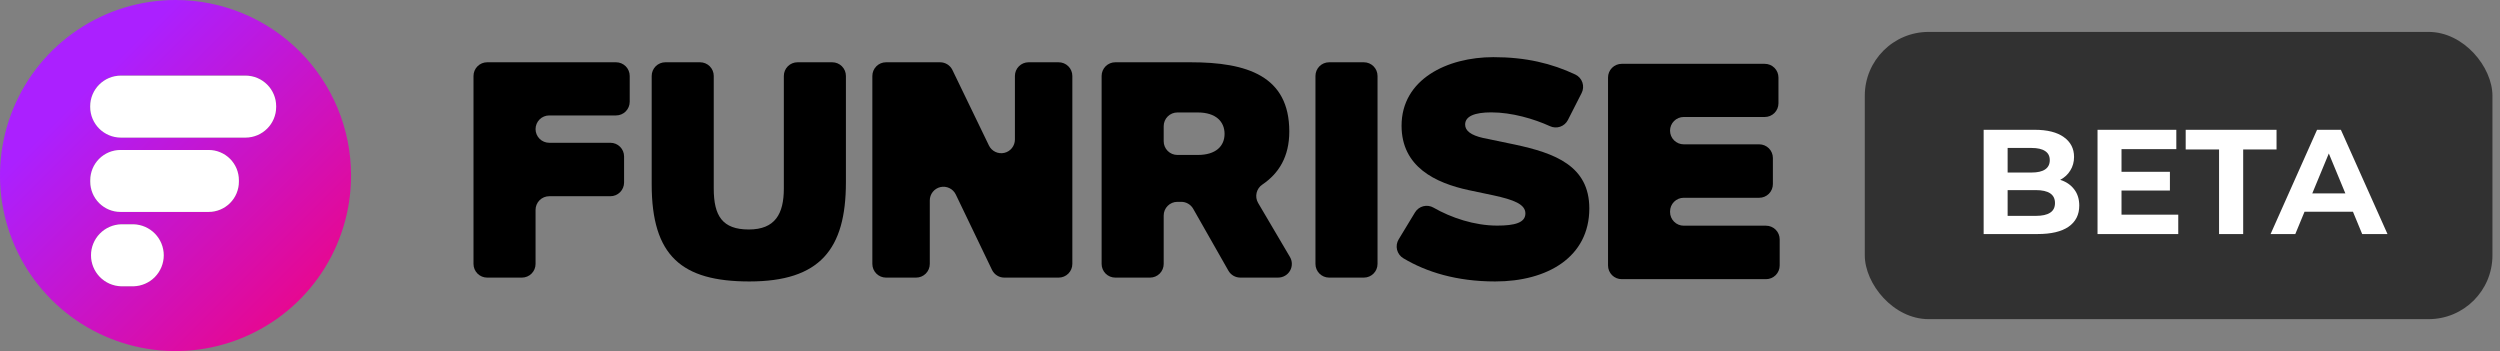 <svg width="235" height="33" viewBox="0 0 235 33" fill="none" xmlns="http://www.w3.org/2000/svg">
<rect x="0" y="0" width="235" height="33" fill="#808080" stroke="none"/>
<path d="M121.256 24.158L118.26 19.072C118.094 18.785 118.045 18.446 118.122 18.123C118.199 17.801 118.396 17.521 118.674 17.34C120.199 16.305 121.194 14.739 121.194 12.36C121.194 7.139 117.23 5.854 111.924 5.854H104.837C104.496 5.854 104.169 5.989 103.928 6.23C103.688 6.471 103.552 6.798 103.552 7.139V24.81C103.552 25.151 103.688 25.478 103.928 25.719C104.169 25.96 104.496 26.095 104.837 26.095H108.102C108.443 26.095 108.77 25.96 109.011 25.719C109.252 25.478 109.387 25.151 109.387 24.81V20.258C109.387 19.917 109.523 19.59 109.764 19.349C110.005 19.108 110.332 18.973 110.672 18.973H111.041C111.268 18.973 111.49 19.033 111.687 19.148C111.883 19.262 112.045 19.425 112.158 19.622L115.469 25.443C115.581 25.64 115.743 25.804 115.939 25.919C116.135 26.033 116.357 26.093 116.584 26.093H120.151C120.377 26.092 120.599 26.032 120.794 25.918C120.99 25.805 121.152 25.642 121.264 25.445C121.376 25.249 121.434 25.027 121.433 24.801C121.432 24.575 121.371 24.353 121.256 24.158ZM112.597 14.565H110.672C110.332 14.565 110.005 14.43 109.764 14.189C109.523 13.948 109.387 13.621 109.387 13.28V11.857C109.387 11.688 109.421 11.521 109.485 11.365C109.55 11.209 109.644 11.067 109.764 10.948C109.883 10.829 110.025 10.734 110.181 10.669C110.336 10.605 110.504 10.572 110.672 10.572H112.597C114.3 10.572 115.109 11.439 115.109 12.583C115.109 13.727 114.3 14.565 112.597 14.565Z" fill="black"/>
<path d="M57.907 5.854H45.792C45.452 5.854 45.125 5.99 44.885 6.231C44.644 6.472 44.509 6.798 44.509 7.139V24.81C44.509 25.151 44.644 25.477 44.885 25.718C45.125 25.959 45.452 26.095 45.792 26.095H49.059C49.228 26.095 49.395 26.062 49.551 25.997C49.707 25.933 49.848 25.838 49.967 25.718C50.087 25.599 50.181 25.457 50.245 25.302C50.31 25.146 50.343 24.979 50.342 24.81V19.728C50.343 19.388 50.479 19.061 50.719 18.821C50.96 18.58 51.287 18.445 51.627 18.445H57.378C57.719 18.445 58.045 18.31 58.286 18.069C58.527 17.828 58.663 17.501 58.663 17.16V14.704C58.663 14.535 58.63 14.368 58.565 14.213C58.5 14.057 58.406 13.915 58.286 13.796C58.167 13.677 58.025 13.582 57.869 13.518C57.714 13.454 57.546 13.421 57.378 13.421H51.627C51.459 13.421 51.292 13.388 51.136 13.323C50.98 13.259 50.838 13.164 50.719 13.045C50.599 12.925 50.505 12.784 50.44 12.628C50.376 12.472 50.342 12.305 50.342 12.136C50.342 11.967 50.376 11.8 50.44 11.644C50.505 11.488 50.599 11.347 50.719 11.227C50.838 11.108 50.98 11.013 51.136 10.949C51.292 10.884 51.459 10.851 51.627 10.851H57.907C58.248 10.851 58.575 10.716 58.816 10.475C59.057 10.234 59.193 9.907 59.193 9.566V7.139C59.193 6.798 59.057 6.471 58.816 6.23C58.575 5.989 58.248 5.854 57.907 5.854Z" fill="black"/>
<path d="M78.231 5.854H74.966C74.625 5.854 74.298 5.989 74.057 6.23C73.816 6.471 73.681 6.798 73.681 7.139V17.719C73.681 20.092 72.872 21.572 70.386 21.572C67.901 21.572 67.092 20.287 67.092 17.719V7.139C67.092 6.798 66.957 6.471 66.716 6.23C66.475 5.989 66.148 5.854 65.807 5.854H62.542C62.373 5.854 62.206 5.887 62.051 5.952C61.895 6.016 61.753 6.111 61.634 6.23C61.515 6.35 61.421 6.491 61.356 6.647C61.292 6.803 61.259 6.97 61.259 7.139V17.328C61.259 24.057 64.077 26.457 70.442 26.457C77.064 26.457 79.516 23.442 79.516 17.133V7.139C79.516 6.798 79.38 6.471 79.14 6.23C78.899 5.989 78.572 5.854 78.231 5.854Z" fill="black"/>
<path d="M99.505 5.854H96.684C96.344 5.854 96.018 5.99 95.777 6.231C95.537 6.472 95.402 6.798 95.402 7.139V13.119C95.401 13.41 95.302 13.692 95.121 13.919C94.94 14.147 94.687 14.306 94.403 14.37C94.12 14.435 93.823 14.402 93.561 14.276C93.298 14.15 93.087 13.939 92.96 13.678L89.527 6.578C89.422 6.361 89.257 6.178 89.053 6.05C88.848 5.922 88.612 5.854 88.37 5.854H83.284C82.944 5.854 82.618 5.99 82.377 6.231C82.136 6.472 82.001 6.798 82.001 7.139V24.81C82.001 25.151 82.136 25.477 82.377 25.718C82.618 25.959 82.944 26.095 83.284 26.095H86.105C86.274 26.096 86.442 26.064 86.6 26C86.757 25.936 86.9 25.842 87.02 25.722C87.14 25.603 87.236 25.461 87.301 25.304C87.366 25.148 87.4 24.98 87.4 24.81V18.836C87.401 18.546 87.5 18.264 87.681 18.037C87.863 17.81 88.116 17.651 88.399 17.586C88.683 17.522 88.98 17.555 89.242 17.681C89.504 17.807 89.715 18.018 89.842 18.28L93.248 25.367C93.352 25.585 93.516 25.769 93.721 25.898C93.925 26.027 94.162 26.095 94.404 26.095H99.515C99.856 26.095 100.183 25.96 100.424 25.719C100.665 25.478 100.8 25.151 100.8 24.81V7.139C100.8 6.969 100.767 6.801 100.701 6.645C100.636 6.488 100.541 6.346 100.42 6.227C100.3 6.107 100.157 6.013 100 5.949C99.843 5.885 99.674 5.853 99.505 5.854Z" fill="black"/>
<path d="M128.203 5.854H124.938C124.228 5.854 123.653 6.429 123.653 7.139V24.81C123.653 25.52 124.228 26.095 124.938 26.095H128.203C128.913 26.095 129.488 25.52 129.488 24.81V7.139C129.488 6.429 128.913 5.854 128.203 5.854Z" fill="black"/>
<path d="M142.385 13.587L139.397 12.966C138.28 12.713 137.722 12.295 137.723 11.71C137.723 10.925 138.615 10.563 140.179 10.563C142.11 10.563 144.177 11.168 145.694 11.859C145.994 12 146.338 12.019 146.653 11.912C146.967 11.806 147.228 11.581 147.38 11.286L148.671 8.749C148.75 8.596 148.797 8.43 148.809 8.259C148.822 8.089 148.801 7.917 148.746 7.755C148.691 7.593 148.605 7.443 148.492 7.315C148.378 7.187 148.24 7.082 148.086 7.008C145.853 5.957 143.436 5.372 140.374 5.372C136.047 5.372 131.747 7.441 131.747 11.819C131.747 15.672 134.903 17.199 138.085 17.878L140.372 18.36C142.271 18.774 143.387 19.188 143.387 20.063C143.387 20.939 142.383 21.207 140.736 21.207C138.601 21.207 136.411 20.471 134.752 19.519C134.462 19.351 134.118 19.303 133.793 19.385C133.468 19.468 133.188 19.674 133.014 19.96L131.474 22.501C131.386 22.646 131.327 22.807 131.301 22.974C131.275 23.142 131.283 23.314 131.323 23.478C131.364 23.643 131.437 23.798 131.538 23.935C131.638 24.071 131.765 24.187 131.911 24.274C134.071 25.569 136.916 26.457 140.546 26.457C145.46 26.457 149.396 24.166 149.396 19.589C149.392 15.598 146.18 14.398 142.385 13.587Z" fill="black"/>
<path d="M166.001 21.215H158.269C158.1 21.215 157.933 21.182 157.777 21.117C157.621 21.052 157.48 20.958 157.361 20.838C157.242 20.719 157.147 20.578 157.083 20.422C157.018 20.266 156.985 20.099 156.986 19.93V19.874C156.986 19.534 157.121 19.208 157.361 18.967C157.602 18.726 157.928 18.591 158.269 18.591H165.36C165.53 18.592 165.698 18.559 165.855 18.495C166.012 18.43 166.155 18.335 166.275 18.215C166.395 18.095 166.49 17.952 166.554 17.795C166.619 17.638 166.652 17.47 166.651 17.3V14.85C166.651 14.681 166.618 14.514 166.553 14.359C166.489 14.203 166.394 14.061 166.275 13.942C166.155 13.823 166.014 13.729 165.858 13.664C165.702 13.6 165.535 13.567 165.366 13.567H158.269C157.928 13.567 157.601 13.432 157.36 13.191C157.119 12.95 156.984 12.623 156.984 12.282C156.984 11.941 157.119 11.614 157.36 11.373C157.601 11.133 157.928 10.997 158.269 10.997H165.89C166.23 10.997 166.557 10.862 166.798 10.621C167.039 10.38 167.175 10.053 167.175 9.712V7.285C167.175 6.944 167.039 6.617 166.798 6.376C166.557 6.135 166.23 6 165.89 6H152.44C152.099 6 151.772 6.135 151.531 6.376C151.29 6.617 151.155 6.944 151.155 7.285V24.956C151.155 25.297 151.29 25.624 151.531 25.865C151.772 26.106 152.099 26.241 152.44 26.241H166.005C166.346 26.241 166.673 26.106 166.914 25.865C167.155 25.624 167.29 25.297 167.29 24.956V22.5C167.29 22.331 167.257 22.163 167.192 22.007C167.127 21.851 167.032 21.709 166.913 21.59C166.793 21.471 166.651 21.376 166.494 21.312C166.338 21.247 166.17 21.215 166.001 21.215Z" fill="black"/>
<path d="M16.502 1.29808e-07C13.239 -0 10.048 0.967 7.335 2.78C4.621 4.593 2.506 7.169 1.257 10.184C0.007 13.199 -0.32 16.517 0.317 19.718C0.953 22.919 2.525 25.859 4.832 28.166C7.139 30.474 10.079 32.046 13.28 32.683C16.481 33.32 19.799 32.993 22.814 31.744C25.829 30.495 28.406 28.381 30.219 25.667C32.032 22.954 33 19.764 33 16.5C33 12.124 31.262 7.928 28.168 4.833C25.074 1.739 20.878 0.001 16.502 1.29808e-07ZM12.556 26.91H11.391C10.632 26.89 9.911 26.574 9.381 26.03C8.852 25.486 8.555 24.757 8.555 23.998C8.555 23.239 8.852 22.509 9.381 21.965C9.911 21.421 10.632 21.106 11.391 21.085H12.556C13.315 21.106 14.036 21.421 14.566 21.965C15.095 22.509 15.392 23.239 15.392 23.998C15.392 24.757 15.095 25.486 14.566 26.03C14.036 26.574 13.315 26.89 12.556 26.91ZM22.455 17.079C22.455 17.833 22.156 18.555 21.623 19.088C21.09 19.621 20.368 19.92 19.614 19.92H11.321C10.567 19.92 9.845 19.621 9.312 19.088C8.779 18.555 8.48 17.833 8.48 17.079V16.947C8.48 16.194 8.779 15.471 9.312 14.938C9.845 14.405 10.567 14.106 11.321 14.106H19.614C20.368 14.106 21.09 14.405 21.623 14.938C22.156 15.471 22.455 16.194 22.455 16.947V17.079ZM25.956 10.044C25.956 10.809 25.653 11.542 25.112 12.082C24.572 12.623 23.838 12.926 23.074 12.926H11.36C10.596 12.926 9.863 12.622 9.323 12.082C8.783 11.541 8.48 10.808 8.48 10.044V9.984C8.48 9.22 8.783 8.487 9.323 7.947C9.863 7.406 10.596 7.102 11.36 7.102H23.074C23.838 7.102 24.572 7.405 25.112 7.946C25.653 8.486 25.956 9.22 25.956 9.984V10.044Z" fill="url(#paint0_linear_1133_7137)"/>
<path d="M23.076 7.11H11.362C9.77 7.11 8.48 8.4 8.48 9.992V10.05C8.48 11.642 9.77 12.933 11.362 12.933H23.076C24.668 12.933 25.959 11.642 25.959 10.05V9.992C25.959 8.4 24.668 7.11 23.076 7.11Z" fill="white"/>
<path d="M11.32 14.098H19.614C19.987 14.098 20.356 14.171 20.701 14.314C21.046 14.457 21.359 14.666 21.623 14.93C21.887 15.194 22.096 15.507 22.239 15.851C22.381 16.196 22.455 16.566 22.455 16.939V17.077C22.455 17.831 22.156 18.554 21.623 19.087C21.09 19.62 20.368 19.92 19.614 19.92H11.32C10.568 19.918 9.847 19.618 9.316 19.085C8.785 18.553 8.486 17.832 8.486 17.079V16.941C8.486 16.188 8.784 15.466 9.315 14.933C9.847 14.4 10.568 14.1 11.32 14.098Z" fill="white"/>
<path d="M12.556 21.085H11.391C10.632 21.106 9.911 21.421 9.381 21.965C8.852 22.509 8.555 23.239 8.555 23.998C8.555 24.757 8.852 25.486 9.381 26.03C9.911 26.574 10.632 26.89 11.391 26.91H12.556C13.315 26.89 14.036 26.574 14.566 26.03C15.095 25.486 15.392 24.757 15.392 23.998C15.392 23.239 15.095 22.509 14.566 21.965C14.036 21.421 13.315 21.106 12.556 21.085Z" fill="white"/>
<rect x="175.29" y="3" width="59" height="27" rx="6" fill="#313131"/>
<path d="M193.659 16.904C194.219 17.081 194.658 17.38 194.975 17.8C195.292 18.211 195.451 18.719 195.451 19.326C195.451 20.185 195.115 20.847 194.443 21.314C193.78 21.771 192.81 22 191.531 22H186.463V12.2H191.251C192.446 12.2 193.36 12.429 193.995 12.886C194.639 13.343 194.961 13.964 194.961 14.748C194.961 15.224 194.844 15.649 194.611 16.022C194.387 16.395 194.07 16.689 193.659 16.904ZM188.717 13.908V16.218H190.971C191.531 16.218 191.956 16.12 192.245 15.924C192.534 15.728 192.679 15.439 192.679 15.056C192.679 14.673 192.534 14.389 192.245 14.202C191.956 14.006 191.531 13.908 190.971 13.908H188.717ZM191.363 20.292C191.96 20.292 192.408 20.194 192.707 19.998C193.015 19.802 193.169 19.499 193.169 19.088C193.169 18.276 192.567 17.87 191.363 17.87H188.717V20.292H191.363ZM204.756 20.18V22H197.168V12.2H204.574V14.02H199.422V16.148H203.972V17.912H199.422V20.18H204.756ZM208.591 14.048H205.455V12.2H213.995V14.048H210.859V22H208.591V14.048ZM221.177 19.9H216.627L215.759 22H213.435L217.803 12.2H220.043L224.425 22H222.045L221.177 19.9ZM220.463 18.178L218.909 14.426L217.355 18.178H220.463Z" fill="white"/>
<defs>
<linearGradient id="paint0_linear_1133_7137" x1="8.25" y1="8.25" x2="31.584" y2="31.584" gradientUnits="userSpaceOnUse">
<stop stop-color="#AB20FF"/>
<stop offset="1" stop-color="#F0047F"/>
</linearGradient>
</defs>
</svg>
